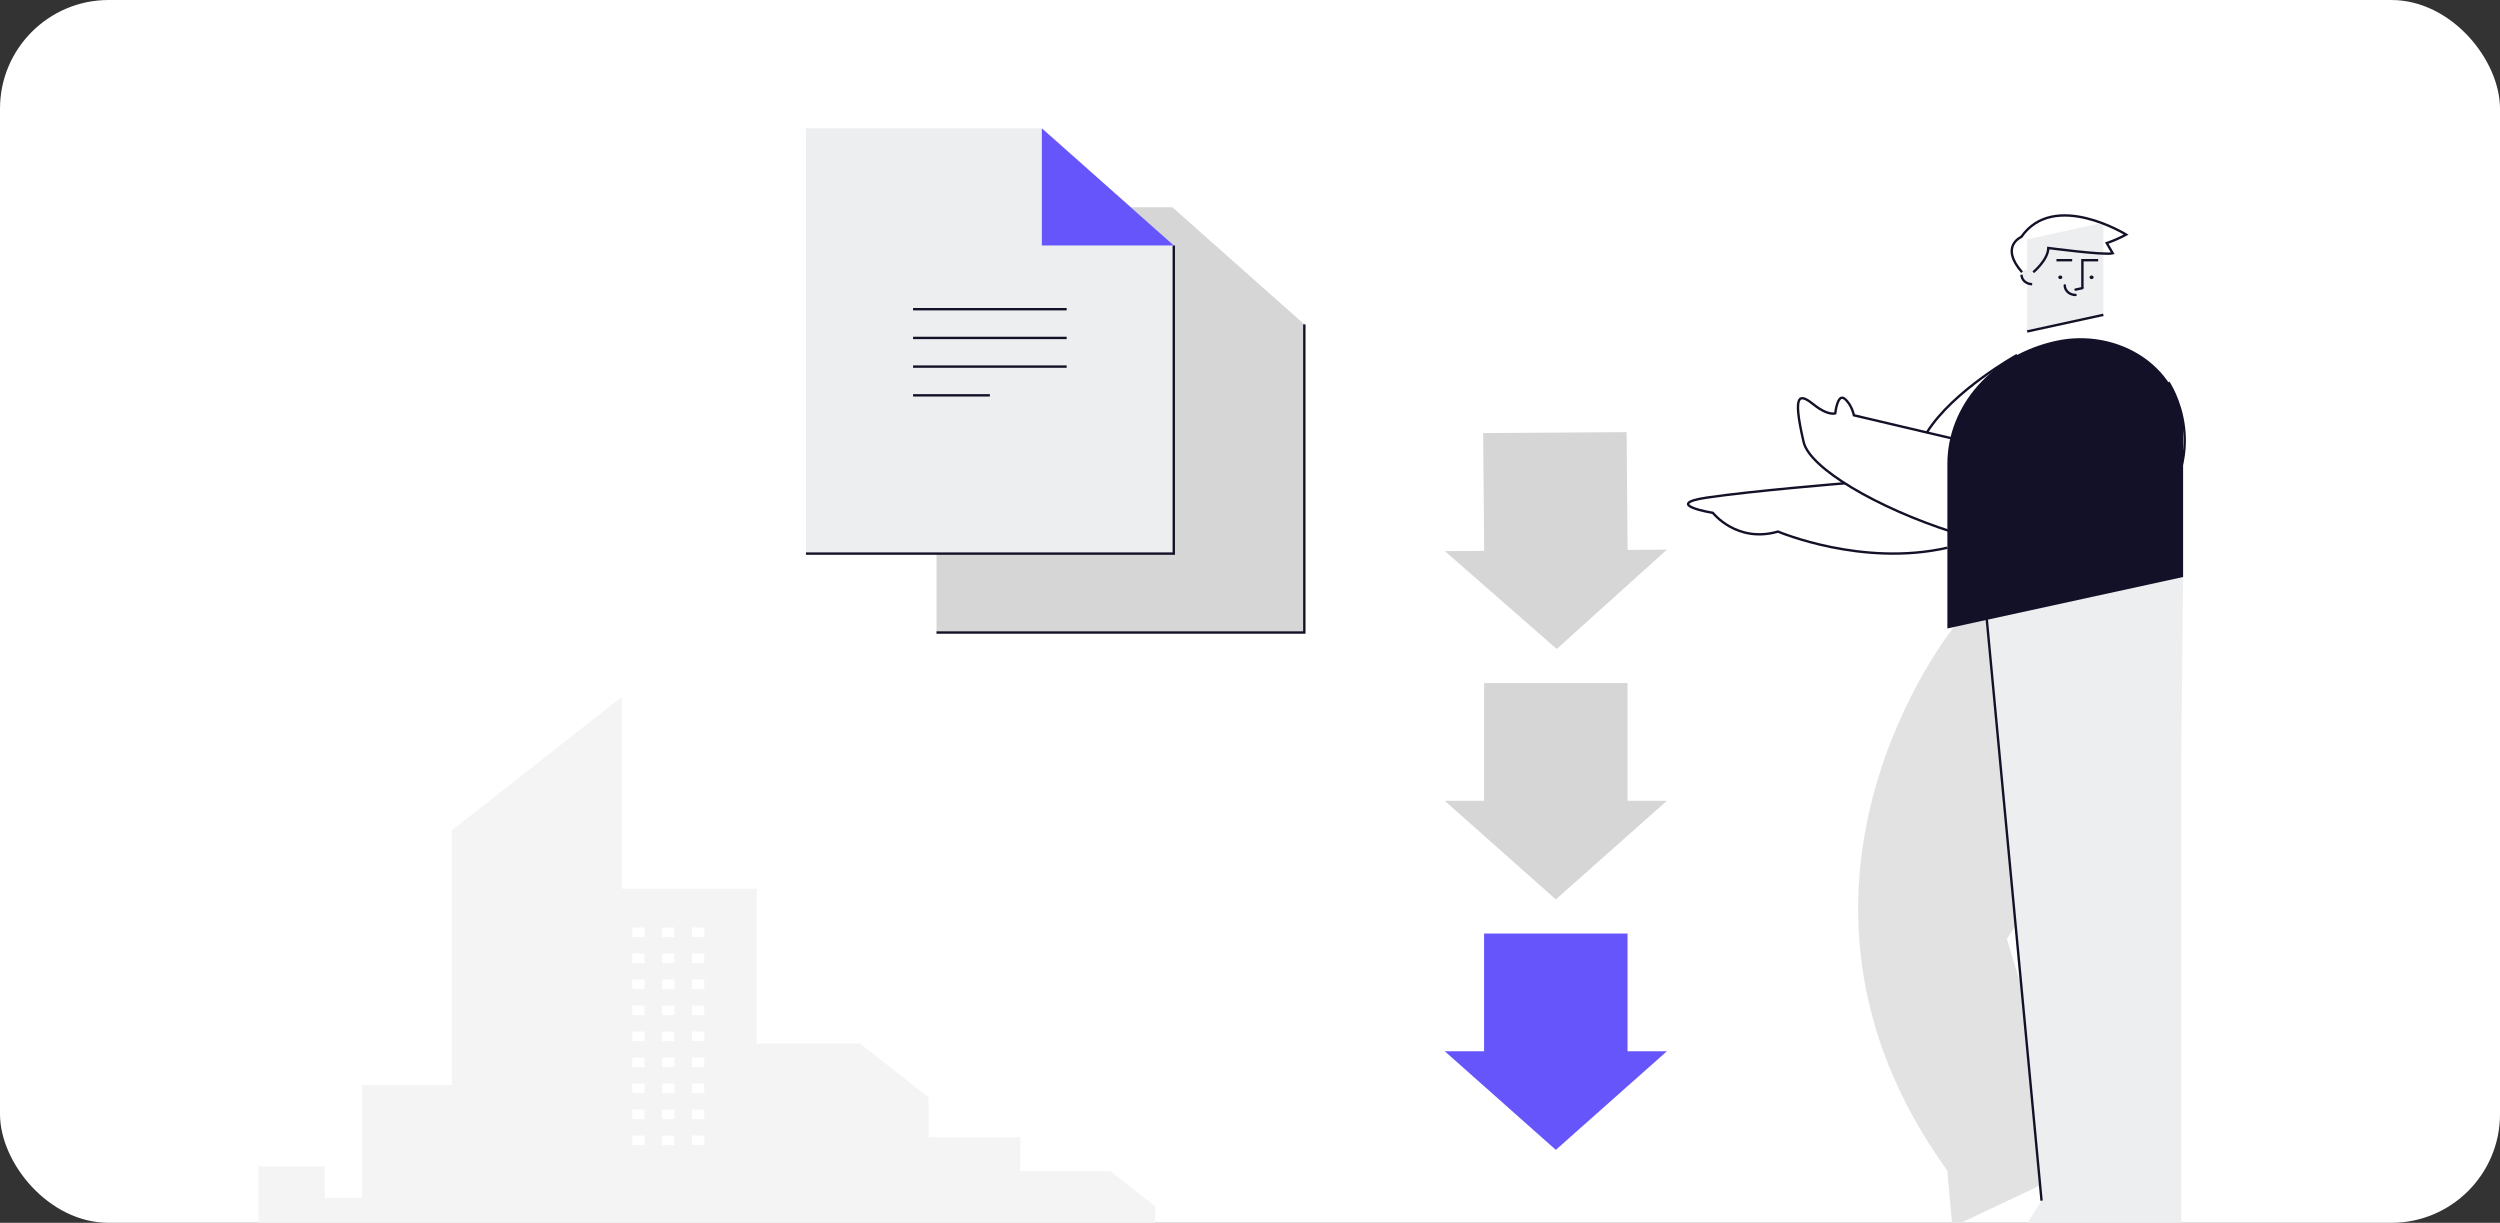 <svg width="368" height="180" viewBox="0 0 368 180" fill="none" xmlns="http://www.w3.org/2000/svg">
<rect x="0" y="0" width="368" height="180" fill="#333333" stroke="none"/>
<g clip-path="url(#clip0_410_3728)">
<rect width="368" height="180" rx="16" fill="white"/>
<path d="M163.431 172.374H150.202V167.405H136.685V161.531L126.619 153.625H111.377V130.81H91.534V102.574L66.513 122.226V159.724H53.284V176.335H47.82V171.697H38.042V180.973H170.045V177.57L163.431 172.374Z" fill="#F4F4F4"/>
<rect x="93.064" y="136.526" width="1.807" height="1.42" fill="white"/>
<rect x="97.462" y="136.526" width="1.807" height="1.42" fill="white"/>
<rect x="101.86" y="136.526" width="1.807" height="1.42" fill="white"/>
<rect x="93.064" y="140.354" width="1.807" height="1.42" fill="white"/>
<rect x="97.462" y="140.354" width="1.807" height="1.42" fill="white"/>
<rect x="101.86" y="140.354" width="1.807" height="1.42" fill="white"/>
<rect x="93.064" y="144.181" width="1.807" height="1.42" fill="white"/>
<rect x="97.462" y="144.181" width="1.807" height="1.42" fill="white"/>
<rect x="101.859" y="144.181" width="1.807" height="1.42" fill="white"/>
<rect x="93.064" y="148.01" width="1.807" height="1.42" fill="white"/>
<rect x="97.462" y="148.01" width="1.807" height="1.42" fill="white"/>
<rect x="101.86" y="148.01" width="1.807" height="1.42" fill="white"/>
<rect x="93.064" y="151.837" width="1.807" height="1.42" fill="white"/>
<rect x="97.462" y="151.837" width="1.807" height="1.42" fill="white"/>
<rect x="101.86" y="151.836" width="1.807" height="1.42" fill="white"/>
<rect x="93.064" y="155.664" width="1.807" height="1.42" fill="white"/>
<rect x="97.462" y="155.664" width="1.807" height="1.42" fill="white"/>
<rect x="101.86" y="155.664" width="1.807" height="1.42" fill="white"/>
<rect x="93.064" y="159.493" width="1.807" height="1.42" fill="white"/>
<rect x="97.462" y="159.493" width="1.807" height="1.42" fill="white"/>
<rect x="101.86" y="159.493" width="1.807" height="1.42" fill="white"/>
<rect x="93.064" y="163.319" width="1.807" height="1.42" fill="white"/>
<rect x="97.462" y="163.319" width="1.807" height="1.42" fill="white"/>
<rect x="101.86" y="163.319" width="1.807" height="1.42" fill="white"/>
<rect x="93.064" y="167.147" width="1.807" height="1.42" fill="white"/>
<rect x="97.462" y="167.147" width="1.807" height="1.42" fill="white"/>
<rect x="101.86" y="167.147" width="1.807" height="1.42" fill="white"/>
<path d="M287.618 92.297C287.618 92.297 256.55 130.646 286.652 172.326L287.381 180.605L305.567 172.001L295.417 138.205L309.585 116.284L299.37 86.995" fill="#E2E2E2"/>
<path d="M291.821 84.475L321.353 84.936L321.083 111.136V180.606H298.085L300.517 176.737L291.821 84.475Z" fill="#EDEEEF"/>
<path d="M309.612 38.303V46.342L298.395 48.79V35.223L309.612 32.775V38.303Z" fill="#EDEEEF"/>
<path d="M303.274 41.085C303.439 41.085 303.573 40.965 303.573 40.818C303.573 40.671 303.439 40.552 303.274 40.552C303.109 40.552 302.975 40.671 302.975 40.818C302.975 40.965 303.109 41.085 303.274 41.085Z" fill="#131128"/>
<path d="M307.88 41.085C308.046 41.085 308.179 40.965 308.179 40.818C308.179 40.671 308.046 40.552 307.88 40.552C307.715 40.552 307.582 40.671 307.582 40.818C307.582 40.965 307.715 41.085 307.88 41.085Z" fill="#131128"/>
<path d="M306.53 42.407V38.303H308.846" stroke="#131128" stroke-width="0.353"/>
<path d="M302.71 38.303H305.025" stroke="#131128" stroke-width="0.353"/>
<path d="M299.133 40.406V41.831C298.717 41.831 298.319 41.684 298.025 41.423C297.731 41.162 297.565 40.808 297.565 40.439C297.565 40.396 297.568 40.354 297.572 40.312C297.66 39.448 299.133 39.538 299.133 40.406Z" fill="#EDEEEF"/>
<path d="M299.133 41.83C298.717 41.83 298.319 41.684 298.025 41.423C297.731 41.162 297.565 40.807 297.565 40.438" stroke="#131128" stroke-width="0.353"/>
<path d="M305.518 43.419C304.642 43.419 303.932 42.788 303.932 42.01" stroke="#131128" stroke-width="0.353" stroke-linecap="round" stroke-linejoin="round"/>
<path d="M309.612 46.343L298.395 48.791" stroke="#131128" stroke-width="0.353"/>
<path d="M306.53 42.41L305.518 42.631" stroke="#131128" stroke-width="0.353" stroke-linecap="round"/>
<path d="M299.294 40.071C299.294 40.071 301.479 38.256 301.514 36.504C301.514 36.504 309.762 37.599 310.995 37.286L310.114 35.784C311.105 35.442 312.06 35.023 312.969 34.533C312.969 34.533 302.36 27.961 297.532 34.877C297.532 34.877 294.3 36.254 297.643 40.071" stroke="#131128" stroke-width="0.353"/>
<path d="M321.353 63.187V84.935L286.653 92.507V68.286C286.653 59.697 293.257 52.218 302.65 50.168H302.65C307.155 49.185 311.919 50.095 315.57 52.636C319.22 55.178 321.353 59.068 321.353 63.187L321.353 63.187Z" fill="#131128"/>
<path d="M315.824 77.654C311.039 82.539 300.65 82.004 290.54 79.241C292.496 82.663 297.784 85.117 304.003 85.117C311.886 85.117 318.277 81.176 318.277 76.316C318.277 75.861 318.221 75.408 318.109 74.965C317.42 75.908 316.656 76.807 315.824 77.654Z" fill="#131128"/>
<path d="M300.517 176.737L291.821 84.475" stroke="#131128" stroke-width="0.353"/>
<path d="M319.19 56.26C319.19 56.26 326.399 66.858 315.825 77.654C305.25 88.45 267.293 72.772 265.496 65.074C263.698 57.376 265.073 58.033 267.082 59.629C269.091 61.225 270.148 60.85 270.148 60.85C270.148 60.85 270.465 57.846 271.522 58.691C272.58 59.535 272.897 61.132 272.897 61.132L298.395 67.14L304.725 57.846" stroke="#131128" stroke-width="0.353"/>
<path d="M296.912 52.256C296.912 52.256 287.497 57.461 283.633 63.661" stroke="#131128" stroke-width="0.353"/>
<path d="M271.557 71.141C271.557 71.141 258.058 72.24 251.291 73.241C244.524 74.243 252.137 75.494 252.137 75.494C252.137 75.494 255.661 80.001 261.724 78.248C261.724 78.248 274.082 83.505 286.653 80.626" stroke="#131128" stroke-width="0.353"/>
<path d="M137.854 30.506V93.107H191.997V47.75L172.577 30.506H137.854Z" fill="#D6D6D6"/>
<path d="M137.854 93.108H191.997V47.751" stroke="#131128" stroke-width="0.353"/>
<path d="M147.487 57.129H170.099" stroke="#131128" stroke-width="0.353"/>
<path d="M147.487 61.357H170.099" stroke="#131128" stroke-width="0.353"/>
<path d="M147.487 65.584H170.099" stroke="#131128" stroke-width="0.353"/>
<path d="M147.487 69.811H158.793" stroke="#131128" stroke-width="0.353"/>
<path d="M118.638 18.89V81.49H172.782V36.133L153.361 18.89H118.638Z" fill="#EDEEEF"/>
<path d="M118.638 81.49H172.782V36.133" stroke="#131128" stroke-width="0.353"/>
<path d="M172.782 36.133L153.361 18.89V36.133H172.782Z" fill="#6555FA"/>
<path d="M134.404 45.513H157.015" stroke="#131128" stroke-width="0.353"/>
<path d="M134.404 49.74H157.015" stroke="#131128" stroke-width="0.353"/>
<path d="M134.404 53.967H157.015" stroke="#131128" stroke-width="0.353"/>
<path d="M134.404 58.195H145.709" stroke="#131128" stroke-width="0.353"/>
<rect x="218.457" y="137.411" width="21.116" height="18.748" fill="#6555FA"/>
<path d="M212.669 154.746L229.016 169.261L245.364 154.746L212.669 154.746Z" fill="#6555FA"/>
<rect x="218.457" y="100.546" width="21.116" height="18.748" fill="#D6D6D6"/>
<path d="M218.322 63.752L239.438 63.61L239.597 82.358L218.482 82.5L218.322 63.752Z" fill="#D6D6D6"/>
<path d="M212.68 81.125L229.15 95.53L245.374 80.906L212.68 81.125Z" fill="#D6D6D6"/>
<path d="M212.668 117.881L229.016 132.395L245.363 117.881L212.668 117.881Z" fill="#D6D6D6"/>
</g>
<defs>
<clipPath id="clip0_410_3728">
<rect width="368" height="180" rx="16" fill="white"/>
</clipPath>
</defs>
</svg>
